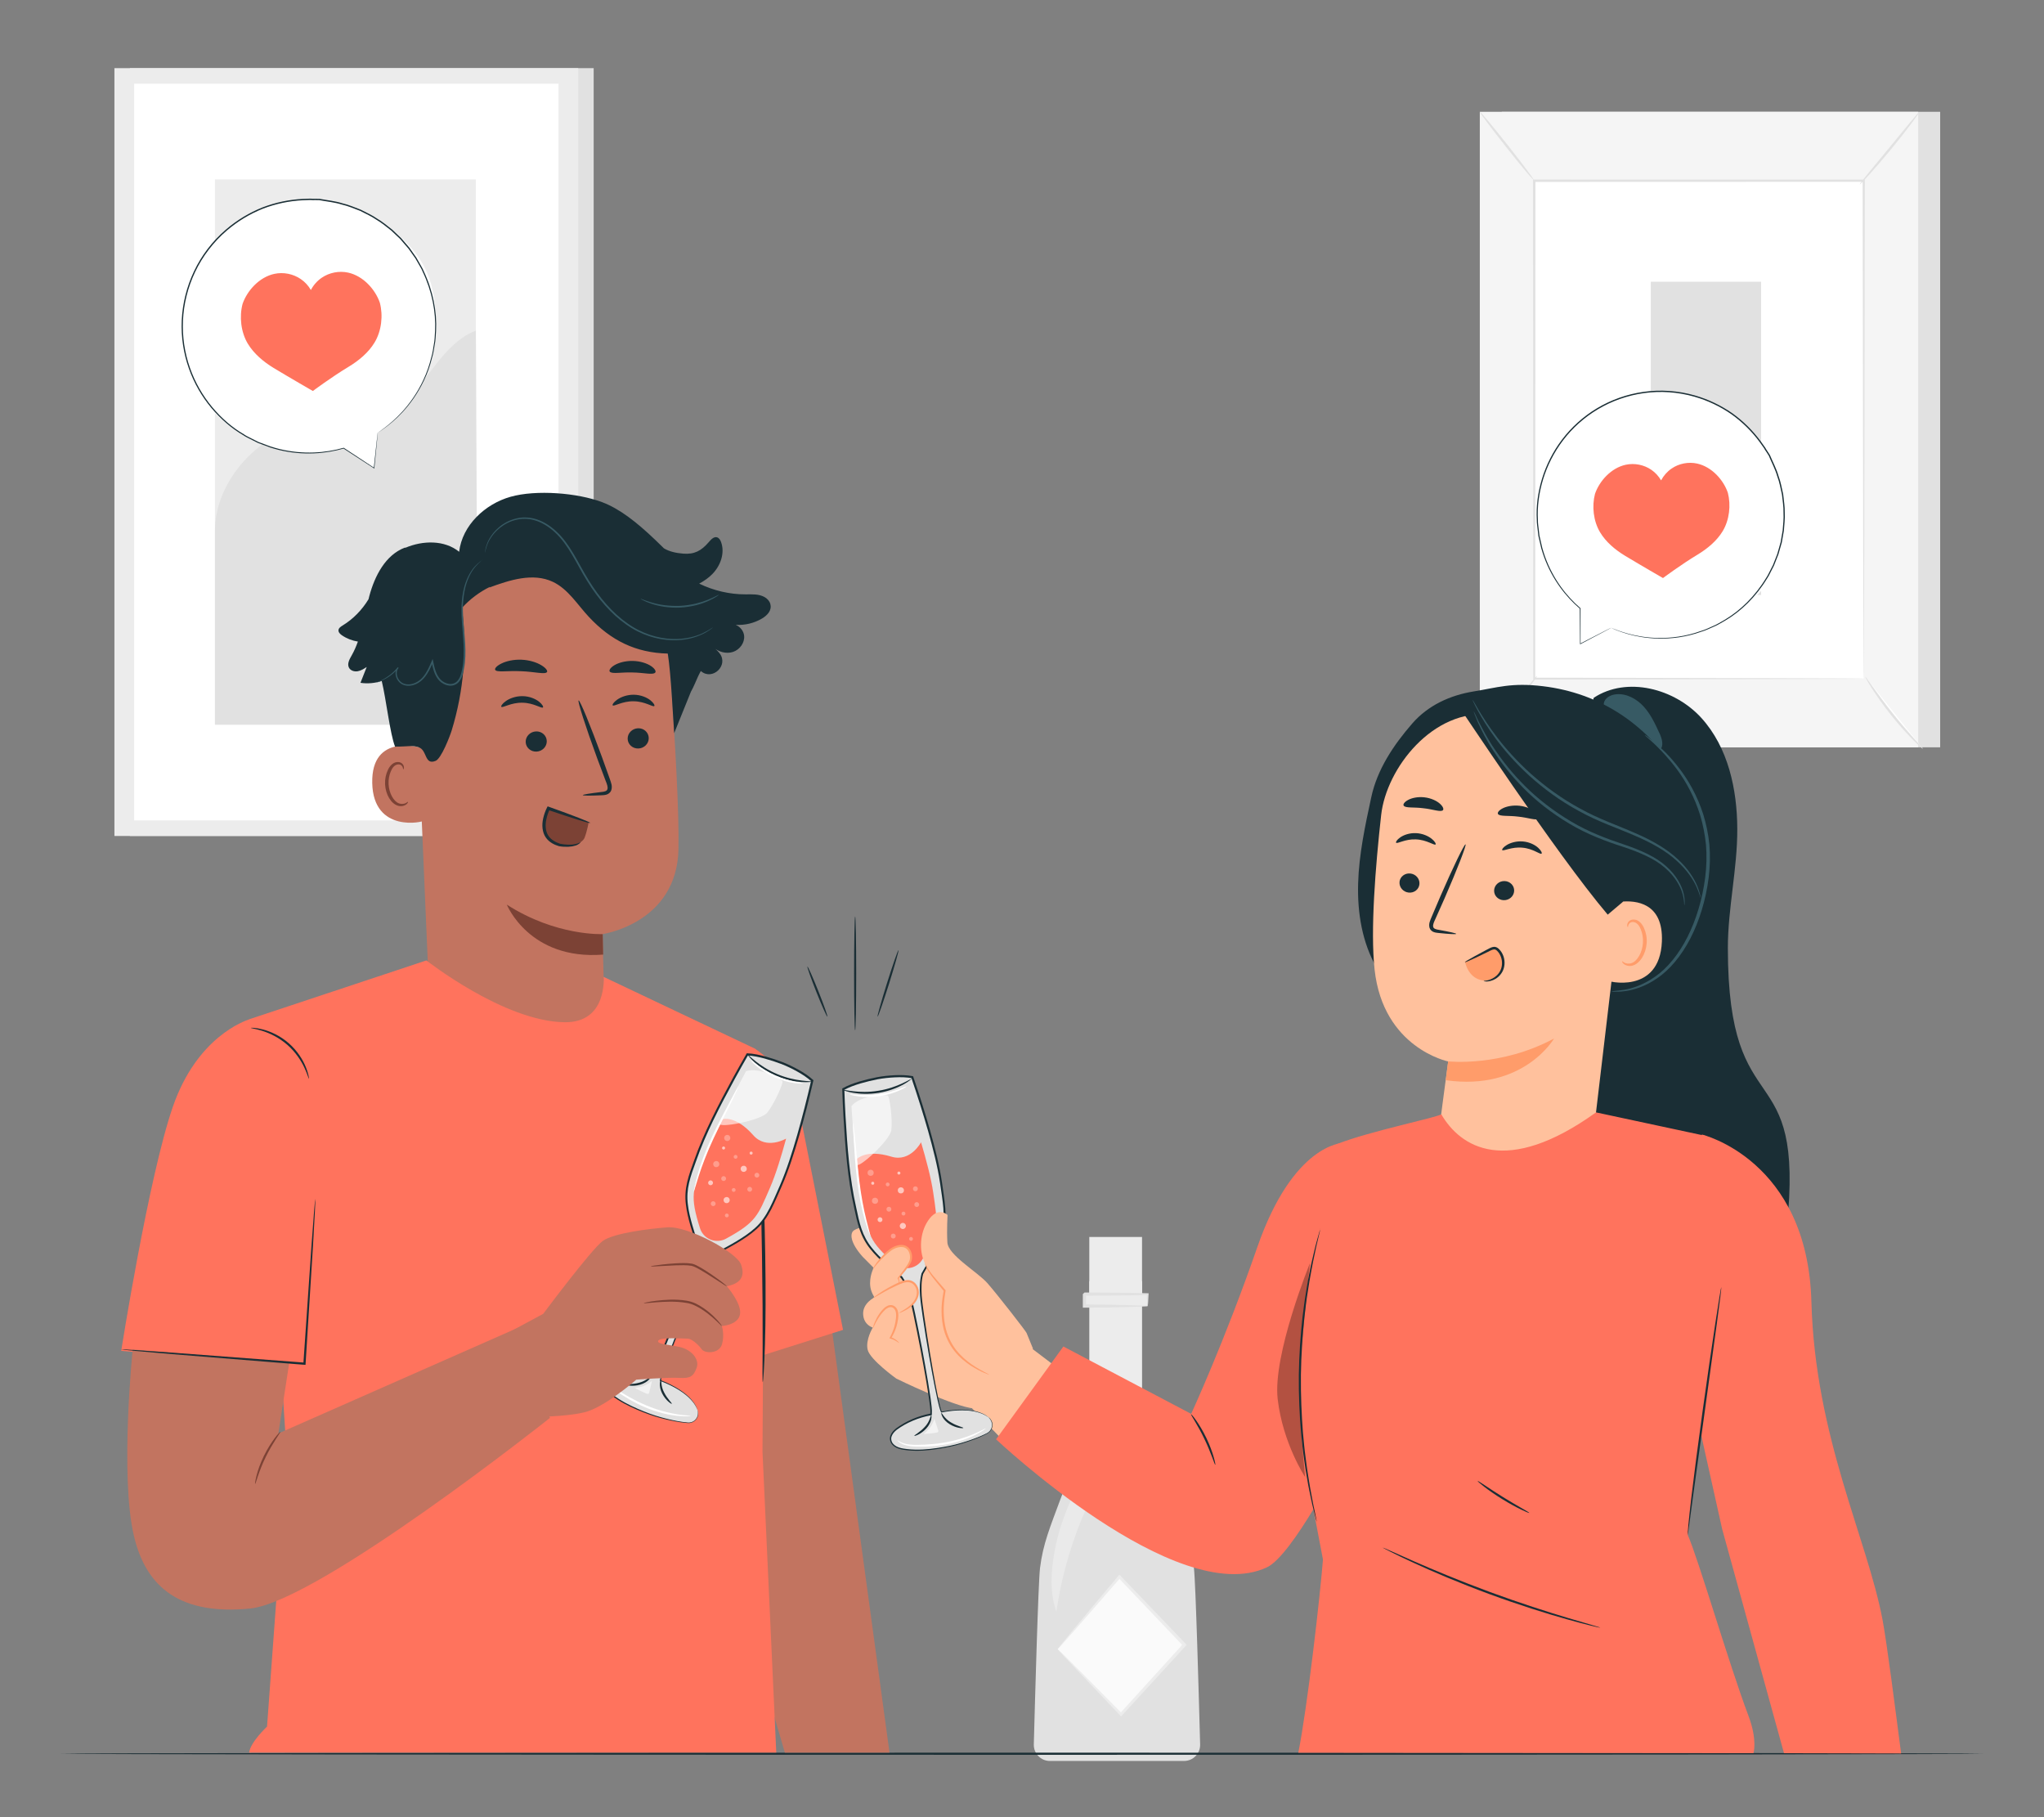 <?xml version="1.0" encoding="UTF-8"?>
<svg id="Layer_2" data-name="Layer 2" xmlns="http://www.w3.org/2000/svg" viewBox="0 0 540 480">
  <rect x="0" y="0" width="540" height="480" fill="#808080" stroke="none"/>
  <defs>
    <style>
      .cls-1 {
        fill: #ff735d;
      }

      .cls-1, .cls-2, .cls-3, .cls-4, .cls-5, .cls-6, .cls-7, .cls-8, .cls-9, .cls-10, .cls-11, .cls-12, .cls-13, .cls-14, .cls-15, .cls-16 {
        stroke-width: 0px;
      }

      .cls-17, .cls-11 {
        opacity: .6;
      }

      .cls-2 {
        fill: #375a64;
      }

      .cls-3 {
        fill: #e1e1e1;
      }

      .cls-4 {
        fill: #ececec;
      }

      .cls-6 {
        fill: #f5f5f5;
      }

      .cls-7 {
        fill: none;
      }

      .cls-8 {
        fill: #1a2e35;
      }

      .cls-9, .cls-11, .cls-15 {
        fill: #fff;
      }

      .cls-18, .cls-15 {
        opacity: .3;
      }

      .cls-10 {
        fill: #ff9c6a;
      }

      .cls-12 {
        fill: #fafafa;
      }

      .cls-13 {
        fill: #c27460;
      }

      .cls-14 {
        fill: #7c4235;
      }

      .cls-16 {
        fill: #ffc19d;
      }
    </style>
  </defs>
  <g id="Layer_2-2" data-name="Layer 2">
    <g>
      <g>
        <g>
          <rect class="cls-3" x="34.31" y="18" width="122.53" height="202.82"/>
          <rect class="cls-4" x="30.23" y="18" width="122.53" height="202.82"/>
          <rect class="cls-9" x="35.45" y="22.11" width="112.1" height="194.6"/>
          <g>
            <rect class="cls-4" x="56.79" y="47.4" width="68.93" height="144.02"/>
            <path class="cls-3" d="M56.79,140.46c-.16-13.45,11.94-26.59,25.26-28.47,6.35-.9,13.1.37,19.04-2.07,10.6-4.34,13.97-18.42,24.63-22.6l.49,104.1H56.79v-50.97Z"/>
          </g>
        </g>
        <g>
          <path class="cls-3" d="M315.42,414.2c-.78-6.39-2.69-10.89-5.39-18.19-2.26-6.12-7.67-17.38-8.22-24.24h-13.44c-.55,6.87-5.96,18.12-8.22,24.24-2.7,7.3-4.61,11.79-5.39,18.19-.47,3.82-1.33,34.96-1.64,46.59-.06,2.39,1.86,4.36,4.25,4.36h35.44c2.39,0,4.31-1.97,4.25-4.36-.31-11.63-1.17-42.78-1.64-46.59Z"/>
          <rect class="cls-4" x="287.78" y="326.74" width="13.93" height="16.67"/>
          <polygon class="cls-4" points="305.5 384.72 295.09 390.44 284.49 384.72 287.78 371.77 287.78 338.42 301.72 338.42 301.72 371.77 305.5 384.72"/>
          <g>
            <rect class="cls-4" x="286.47" y="341.83" width="16.71" height="3.16"/>
            <path class="cls-3" d="M303.18,344.98c-.05-.06-.15-1.26-.23-3.16l.23.23c-3.49.12-9.67.2-16.7.2h0c.86-.86.24-.24.43-.43h0v.81s0,.8,0,.8c0,.53,0,1.05,0,1.55l-.42-.42c4.65.01,8.76.1,11.76.19,3,.09,4.87.16,4.95.24.08.07-1.66.15-4.65.24-2.98.09-7.23.17-12.06.19h-.42s0-.42,0-.42c0-.51,0-1.03,0-1.55v-.8s0-.4,0-.4v-.3s0-.05,0-.05v-.03h0v-.02h0c.19-.2-.43.42.43-.44h0c7.03,0,13.21.08,16.7.2h.24s0,.23,0,.23c-.08,2.13-.18,3.22-.23,3.16Z"/>
          </g>
          <path class="cls-3" d="M301.16,371.98c0,.24-2.71.43-6.04.43s-6.04-.19-6.04-.43,2.7-.43,6.04-.43,6.04.19,6.04.43Z"/>
          <g>
            <polygon class="cls-12" points="279.42 435.62 295.75 416.5 312.92 434.49 296.17 452.85 279.42 435.62"/>
            <path class="cls-4" d="M279.42,435.62s.49.43,1.31,1.23c.88.87,2.05,2.02,3.49,3.46,3.02,3.04,7.2,7.26,12.2,12.29h-.54c4.86-5.34,10.58-11.65,16.7-18.4v.59c-.12-.13-.25-.27-.38-.41-6.11-6.43-11.84-12.46-16.74-17.62l.56-.02c-4.87,5.58-8.95,10.27-11.9,13.65-1.42,1.6-2.56,2.88-3.42,3.85-.8.89-1.25,1.37-1.29,1.37-.04,0,.33-.48,1.06-1.38.81-.99,1.89-2.3,3.22-3.92,2.92-3.49,6.95-8.31,11.77-14.06l.27-.32.29.3c4.92,5.13,10.68,11.14,16.82,17.54.13.14.27.28.39.41l.28.29-.27.3c-6.16,6.72-11.91,13-16.79,18.32l-.27.29-.27-.28c-4.95-5.21-9.1-9.56-12.09-12.71-1.37-1.46-2.47-2.64-3.3-3.53-.75-.81-1.13-1.24-1.09-1.24Z"/>
          </g>
          <g class="cls-18">
            <path class="cls-9" d="M283.9,394.28c.94-1.3,3.17-3.69,5.34-.6-5.09,10.04-8.53,20.9-10.16,32.04-1.76-5.03-1.46-10.44-.53-15.63,1.02-5.68,2.51-9.59,4.7-14.66.17-.4.39-.79.65-1.15Z"/>
          </g>
        </g>
        <g>
          <rect class="cls-3" x="396.75" y="29.53" width="115.82" height="167.87"/>
          <rect class="cls-6" x="390.95" y="29.53" width="115.82" height="167.87"/>
          <g>
            <rect class="cls-9" x="405.34" y="47.72" width="87.04" height="131.51"/>
            <path class="cls-3" d="M492.38,179.23s-.01-.22-.02-.64c0-.43,0-1.05-.02-1.86,0-1.65-.02-4.07-.03-7.21-.02-6.3-.04-15.49-.08-27.09-.03-23.19-.08-56.03-.14-94.7l.29.29c-26.59,0-56.06.02-87.03.03h-.01l.31-.31c-.02,49.61-.05,95.35-.06,131.51l-.25-.25c26.51.06,48.23.1,63.35.13,7.56.03,13.47.05,17.5.06,2,.01,3.54.02,4.59.03,1.04,0,1.59.03,1.59.03,0,0-.51.02-1.54.03-1.04,0-2.56.02-4.55.03-4.02.01-9.91.04-17.45.06-15.16.03-36.94.08-63.51.13h-.25s0-.25,0-.25c-.02-36.16-.04-81.9-.06-131.51v-.32s.32,0,.32,0h.01c30.97,0,60.44.02,87.03.03h.29v.29c-.06,38.75-.11,71.65-.14,94.89-.03,11.57-.06,20.74-.08,27.02-.02,3.12-.03,5.52-.03,7.16,0,.8-.01,1.41-.02,1.83,0,.41-.02.61-.02.61Z"/>
          </g>
          <path class="cls-3" d="M507.09,29.53c.07.05-.72,1.2-2.06,3-1.35,1.8-3.26,4.25-5.43,6.89-2.18,2.65-4.22,4.99-5.72,6.66-1.51,1.67-2.48,2.66-2.55,2.6-.07-.06.79-1.15,2.21-2.89,1.55-1.88,3.46-4.2,5.58-6.77,2.11-2.56,4.02-4.88,5.57-6.77,1.43-1.73,2.34-2.78,2.41-2.72Z"/>
          <g>
            <path class="cls-9" d="M492.82,178.8c4.32,6.87,9.43,13.26,15.18,18.99"/>
            <path class="cls-3" d="M508,197.79c-.06.06-1.09-.84-2.65-2.41-1.56-1.57-3.62-3.82-5.73-6.46-2.11-2.64-3.85-5.15-5.04-7.01-1.19-1.86-1.84-3.07-1.77-3.11.08-.05.86,1.07,2.14,2.86,1.28,1.79,3.07,4.24,5.16,6.86,2.1,2.62,4.09,4.91,5.56,6.55,1.47,1.64,2.39,2.65,2.32,2.71Z"/>
          </g>
          <g>
            <path class="cls-9" d="M390.93,197.28c5.06-6.24,10.11-12.48,15.17-18.72"/>
            <path class="cls-3" d="M406.1,178.56c.14.11-3.15,4.39-7.34,9.56-4.19,5.17-7.7,9.27-7.83,9.16-.14-.11,3.15-4.39,7.34-9.56,4.19-5.17,7.69-9.27,7.83-9.16Z"/>
          </g>
          <path class="cls-3" d="M390.95,29.53c.14-.11,3.43,3.83,7.36,8.8,3.93,4.97,7.01,9.09,6.87,9.19-.14.11-3.43-3.83-7.36-8.8-3.93-4.97-7.01-9.09-6.87-9.19Z"/>
          <rect class="cls-3" x="436.12" y="74.42" width="29.14" height="82.75"/>
        </g>
        <path class="cls-8" d="M523.97,463.24c0,.16-113.72.28-253.96.28s-253.98-.13-253.98-.28,113.69-.28,253.98-.28,253.96.13,253.96.28Z"/>
        <path class="cls-8" d="M225.92,272.19c-.16,0-.28-6.75-.28-15.06s.13-15.07.28-15.07.28,6.74.28,15.07-.13,15.06-.28,15.06Z"/>
        <path class="cls-8" d="M237.37,250.97c.15.05-.97,4.02-2.49,8.87-1.53,4.85-2.88,8.74-3.03,8.7-.15-.05.97-4.02,2.49-8.87,1.53-4.85,2.88-8.74,3.03-8.69Z"/>
        <path class="cls-8" d="M218.58,268.55c-.15.06-1.44-2.86-2.9-6.51-1.45-3.66-2.51-6.66-2.37-6.72.15-.06,1.44,2.86,2.9,6.51,1.45,3.65,2.51,6.66,2.37,6.72Z"/>
        <g>
          <path class="cls-9" d="M425.62,165.85c11.72,5.16,26.59,3.52,38.45-8.47,2.96-2.99,5.05-6.75,6.09-10.82,8.97-35.26-30.84-57.9-56.56-32.17-3,3.01-5.17,6.78-6.23,10.9-3.86,15,1.12,27.73,10.1,35.43l.04,9.35,8.12-4.23Z"/>
          <path class="cls-8" d="M425.62,165.85s-.18.11-.53.3c-.36.19-.88.47-1.56.83-1.38.73-3.39,1.79-6,3.16l-.1.05v-.12c-.02-2.57-.04-5.73-.07-9.35l.03.07c-3.65-3.11-7.3-7.68-9.47-13.67-.27-.75-.51-1.51-.74-2.29-.27-1.07-.47-2.17-.76-3.27-.06-.54-.13-1.09-.19-1.64-.08-.85-.25-1.71-.23-2.58-.21-3.5.27-7.18,1.36-10.81,1.1-3.63,2.87-7.21,5.32-10.43,2.45-3.23,5.59-6.09,9.26-8.28,3.67-2.19,7.87-3.7,12.3-4.32,4.42-.62,9.06-.32,13.5.95,3.57,1.02,6.91,2.63,9.89,4.69,2.94,2.1,5.49,4.65,7.56,7.47l.76,1.07.38.53c.2.31.35.65.58.93.23.36.45.7.68,1.06.78,1.86,1.74,3.63,2.28,5.54.6,1.58.86,3.23,1.23,4.83.17,1.64.45,3.25.41,4.86.09,1.61-.12,3.19-.23,4.75-.16,1.04-.39,2.07-.54,3.09-.14.48-.27.96-.41,1.43-.16.57-.33,1.15-.49,1.71,0,.02-.01.04-.02.05l-1.13,2.87s-.02.05-.03.07c-.26.51-.51,1.01-.77,1.51-.33.65-.63,1.3-1.04,1.89-2.97,4.88-6.91,8.69-11.1,11.14-1.06.59-2.06,1.24-3.14,1.66-1.06.46-2.07.96-3.13,1.26-2.06.74-4.07,1.21-5.98,1.49-3.82.55-7.17.35-9.85-.08-2.68-.44-4.69-1.1-6.02-1.59-.67-.24-1.17-.46-1.5-.61-.33-.15-.51-.23-.51-.23,0,0,.17.06.51.19.34.14.85.34,1.52.58,1.34.47,3.35,1.11,6.02,1.53,2.66.41,6,.59,9.79.02,1.9-.28,3.89-.76,5.94-1.5,1.05-.3,2.05-.79,3.1-1.26,1.07-.42,2.06-1.08,3.11-1.66,4.15-2.45,8.05-6.23,10.98-11.08.4-.58.7-1.24,1.03-1.88.25-.5.5-1,.76-1.5.01-.02.02-.04.03-.06.37-.94.74-1.89,1.12-2.86,0-.01,0-.03.01-.04.16-.57.32-1.14.49-1.71.13-.47.27-.95.4-1.42.15-1.01.37-2.03.53-3.06.11-1.55.32-3.11.22-4.7.04-1.6-.24-3.19-.41-4.81-.37-1.59-.63-3.22-1.23-4.78-.54-1.89-1.49-3.65-2.26-5.5-.22-.34-.43-.67-.65-1.01-.24-.28-.39-.63-.59-.94l-.37-.53-.75-1.05c-2.05-2.79-4.57-5.3-7.48-7.38-2.94-2.04-6.25-3.63-9.78-4.64-4.39-1.26-8.98-1.56-13.35-.95-4.38.61-8.54,2.1-12.17,4.27-3.64,2.16-6.75,4.99-9.18,8.18-2.43,3.19-4.19,6.73-5.29,10.32-1.09,3.59-1.57,7.24-1.37,10.71-.03.87.14,1.72.22,2.56.06.55.13,1.09.19,1.62.28,1.09.48,2.19.75,3.25.22.78.46,1.54.72,2.28,2.13,5.95,5.73,10.5,9.35,13.61l.03.03v.05c0,3.63,0,6.78,0,9.35l-.1-.06c2.63-1.35,4.66-2.4,6.05-3.11.68-.35,1.2-.61,1.57-.8.35-.18.53-.26.53-.26Z"/>
        </g>
        <g>
          <g>
            <path class="cls-9" d="M99.8,114.3c11.04-7.13,18.05-20.79,14.47-37.73-.89-4.22-2.93-8.14-5.84-11.33-25.14-27.61-67.05-6.3-59.53,30.29.88,4.27,2.89,8.26,5.82,11.49,10.68,11.78,24.4,14.71,36.07,11.37l8.04,5.26.97-9.34Z"/>
            <path class="cls-8" d="M99.8,114.3s-.01.21-.05.62c-.04.42-.09,1.02-.17,1.8-.16,1.59-.38,3.92-.68,6.93v.12s-.11-.07-.11-.07c-2.21-1.44-4.93-3.2-8.05-5.23h.08c-4.73,1.38-10.71,1.92-17.06.4-.79-.2-1.59-.41-2.38-.67-1.07-.37-2.13-.82-3.23-1.2-.5-.25-1.01-.5-1.51-.76-.78-.41-1.6-.75-2.34-1.26-3.11-1.8-6-4.29-8.5-7.27-2.49-2.99-4.56-6.53-5.93-10.46-1.38-3.92-2.06-8.23-1.86-12.62.2-4.38,1.28-8.84,3.25-12.98,1.96-4.14,4.84-7.95,8.45-11.03,2.89-2.48,6.16-4.44,9.61-5.82,3.47-1.34,7.09-2.08,10.67-2.26l1.34-.05.67-.02c.38,0,.75.07,1.13.03.43,0,.86.01,1.29.02,2.04.38,4.1.56,6.03,1.18,1.69.38,3.25,1.09,4.84,1.68,1.5.78,3.04,1.45,4.39,2.4,1.43.83,2.67,1.9,3.94,2.88.8.73,1.55,1.5,2.34,2.22.33.39.67.78,1,1.16.4.47.8.93,1.19,1.39.01.01.02.03.03.04l1.82,2.59s.03.04.04.07c.29.51.58,1.01.86,1.51.36.65.76,1.28,1.03,1.96,2.51,5.31,3.54,10.83,3.27,15.81-.1,1.24-.1,2.46-.35,3.63-.2,1.17-.35,2.32-.69,3.39-.53,2.18-1.26,4.18-2.11,5.97-1.69,3.59-3.75,6.35-5.63,8.39-1.89,2.05-3.59,3.39-4.77,4.26-.59.44-1.05.74-1.37.94-.31.2-.48.31-.48.31,0,0,.15-.11.46-.33.31-.21.77-.53,1.35-.98,1.16-.88,2.84-2.25,4.71-4.3,1.85-2.05,3.9-4.81,5.55-8.38.83-1.78,1.55-3.77,2.07-5.94.34-1.07.48-2.21.67-3.37.24-1.16.24-2.37.33-3.6.24-4.94-.79-10.42-3.29-15.67-.27-.68-.66-1.3-1.03-1.94-.28-.5-.57-1-.86-1.5-.01-.02-.02-.04-.04-.06-.6-.85-1.2-1.71-1.82-2.57,0-.01-.02-.02-.03-.03-.39-.46-.79-.92-1.19-1.38-.33-.38-.66-.77-.99-1.15-.78-.7-1.53-1.47-2.32-2.19-1.26-.97-2.48-2.03-3.9-2.85-1.34-.94-2.87-1.6-4.35-2.37-1.57-.58-3.12-1.28-4.79-1.65-1.92-.61-3.97-.79-5.99-1.17-.41,0-.82-.01-1.23-.02-.38.05-.76-.02-1.14-.02l-.66.02-1.33.05c-3.55.18-7.13.92-10.56,2.24-3.41,1.37-6.64,3.31-9.5,5.76-3.56,3.05-6.41,6.81-8.36,10.91-1.95,4.1-3.02,8.5-3.22,12.84-.2,4.34.47,8.6,1.83,12.49,1.36,3.89,3.4,7.4,5.86,10.36,2.46,2.96,5.32,5.43,8.4,7.22.73.52,1.55.85,2.32,1.26.5.25,1,.51,1.5.76,1.1.37,2.15.83,3.21,1.2.79.25,1.58.47,2.36.67,6.3,1.53,12.23,1.02,16.94-.32h.04s.04.01.04.01c3.11,2.05,5.82,3.83,8.02,5.28l-.11.05c.33-3.01.58-5.35.75-6.94.09-.78.16-1.38.2-1.79.05-.4.08-.6.08-.6Z"/>
          </g>
          <path class="cls-1" d="M100.36,79.99c-1.19-3.51-4.39-7.1-8.38-7.98-2.38-.52-4.98-.02-6.99,1.36-1.2.82-2.18,1.94-2.86,3.23-.66-1.14-1.57-2.14-2.66-2.88-2.01-1.38-4.6-1.9-6.99-1.38-3.99.86-7.2,4.44-8.4,7.95,0,0,0,0,0,0-.88,3.35-.45,7.42,1.39,10.49,1.6,2.66,4.18,4.81,6.83,6.42,4.47,2.7,10.35,6.08,10.35,6.08,0,0,4.98-3.71,9.45-6.4,2.66-1.6,5.25-3.74,6.85-6.4,1.85-3.06,2.29-7.13,1.41-10.48Z"/>
        </g>
        <g>
          <g>
            <path class="cls-16" d="M267.46,383.05l-11.72-12.15,15.47-15.76s13.07,9.89,13.38,10.2c.31.31-17.12,17.71-17.12,17.71Z"/>
            <g>
              <path class="cls-16" d="M249.55,337.07s-5.48-4-8.24-4.89c-2.77-.88-6.19-1.77-6.19-1.77,0,0-4.11-3.14-5.44-4.84s-2.79-1.36-4.02-.61c-1.24.75-1.06,3.3,2.22,6.98l2.93,2.96s-1.27,2.36-.87,5.07c.21,1.44,1.09,2.73,1.09,2.73,0,0-3.12,1.49-3,4.41.12,2.92,2.55,3.56,2.55,3.56,0,0-1.99,3.25-1.35,5.88.63,2.62,7.55,7.59,7.55,7.59,0,0,15.24,7.48,20.51,7.89l3.84-1.17,11.77-14.68-23.35-19.11Z"/>
              <g>
                <path class="cls-3" d="M261.19,374.39c-.5-.4-1.11-.78-1.82-1.08-3.41-1.4-7.93-.88-10.63-.35-.03-.06-.06-.12-.09-.19-1.2-2.81-5.05-26.2-5.34-30.4-.29-4.21.37-5.93.37-5.93,7.05-11.95,6.47-13.51,4.89-24.34-1.48-10.18-7.56-27.6-7.56-27.6-3.67-.69-8.75.2-8.75.2,0,0-6.25,1.09-9.47,2.98,0,0,.51,18.39,2.56,28.47,2.18,10.73,2.16,12.39,12.85,21.24,0,0,1.21,1.4,2.36,5.46,1.15,4.06,5.64,27.34,5.46,30.38,0,.13-.02.24-.04.36-3.03.55-5.95,1.72-8.52,3.42-1.27.84-2.59,2.13-2.07,3.69.12.37.35.7.64.97.79.74,1.84.99,2.87,1.14,3.8.56,7.68.04,11.46-.68,3.15-.6,7.68-2.08,10.43-3.52,1.62-.85,1.81-3.08.39-4.22Z"/>
                <path class="cls-8" d="M261.19,374.39s.25.14.57.58c.31.42.64,1.29.28,2.32-.18.5-.56,1.02-1.14,1.35-.57.31-1.21.61-1.91.92-1.41.61-3.06,1.22-4.96,1.79-1.9.59-4.06,1.05-6.44,1.41-2.38.36-5.01.62-7.83.33-.7-.08-1.42-.16-2.13-.37-.71-.2-1.43-.56-1.95-1.18-.52-.61-.73-1.53-.44-2.32.28-.79.86-1.4,1.49-1.91,2.59-1.91,5.75-3.29,9.23-3.94l-.18.19c.1-1.29-.17-2.68-.34-4.07-.2-1.39-.43-2.81-.67-4.25-.49-2.88-1.03-5.85-1.61-8.91-.59-3.06-1.21-6.2-1.9-9.42-.36-1.6-.69-3.23-1.19-4.82-.51-1.57-1.11-3.21-2.06-4.53l.03.03c-1.4-1.17-2.81-2.35-4.19-3.61-1.38-1.26-2.75-2.58-3.95-4.09-1.22-1.5-2.16-3.25-2.79-5.11-.64-1.86-1.04-3.79-1.45-5.72-1.75-7.74-2.35-15.94-2.84-24.27-.13-2.38-.24-4.74-.31-7.09v-.17s.14-.08.14-.08c1.43-.81,2.96-1.34,4.48-1.8,1.53-.45,3.07-.82,4.61-1.12,1.56-.29,3.11-.44,4.67-.52,1.55-.07,3.11-.04,4.65.24l.16.03.05.15c1.65,4.81,3.13,9.56,4.46,14.22,1.3,4.66,2.48,9.24,3.14,13.77.32,2.25.68,4.47.86,6.68.18,2.2.1,4.44-.52,6.5-.58,2.07-1.49,3.97-2.42,5.77-.94,1.81-1.95,3.52-2.93,5.2l.02-.03c-.51,1.82-.47,3.81-.38,5.66.14,1.86.42,3.67.66,5.43.51,3.51,1.03,6.81,1.54,9.88.51,3.07,1.01,5.91,1.5,8.5.25,1.29.49,2.53.74,3.69.27,1.16.49,2.28.88,3.24l-.13-.07c4.14-.79,7.46-.6,9.56.03,1.05.31,1.8.69,2.26,1,.46.31.66.51.66.51-.03.06-.85-.82-2.95-1.39-2.08-.59-5.37-.74-9.48.08l-.1.02-.04-.09c-.43-1.01-.65-2.12-.93-3.28-.26-1.17-.52-2.4-.77-3.69-.51-2.59-1.03-5.43-1.56-8.49-.53-3.07-1.07-6.36-1.59-9.88-.46-3.5-1.28-7.29-.3-11.3h0s.01-.03.01-.03c.97-1.68,1.97-3.39,2.9-5.19.92-1.8,1.81-3.67,2.37-5.69,1.2-4.06.23-8.5-.38-12.98-.67-4.49-1.85-9.05-3.15-13.7-1.33-4.64-2.82-9.38-4.46-14.18l.21.18c-1.47-.26-2.99-.29-4.52-.22-1.53.07-3.07.23-4.59.51-1.53.3-3.05.67-4.56,1.11-1.5.46-3,.98-4.36,1.75l.14-.25c.07,2.34.18,4.7.31,7.08.49,8.33,1.09,16.49,2.82,24.19.4,1.93.8,3.84,1.42,5.66.61,1.81,1.51,3.49,2.7,4.96,1.16,1.48,2.51,2.79,3.88,4.03,1.36,1.26,2.78,2.44,4.17,3.6l.02.02h0c2.02,3.01,2.63,6.41,3.35,9.6.68,3.22,1.3,6.37,1.88,9.43.58,3.06,1.11,6.04,1.59,8.93.24,1.44.46,2.86.66,4.26.16,1.41.43,2.76.32,4.18v.16s-.18.03-.18.03c-3.41.62-6.55,1.98-9.07,3.82-.6.48-1.13,1.05-1.37,1.73-.25.67-.08,1.43.36,1.96.94,1.1,2.49,1.28,3.84,1.44,2.77.3,5.38.06,7.75-.28,2.38-.35,4.52-.78,6.42-1.35,1.9-.55,3.55-1.14,4.96-1.73.7-.3,1.34-.59,1.91-.89.55-.3.92-.78,1.1-1.25.36-.97.06-1.81-.22-2.24-.29-.45-.53-.6-.52-.62Z"/>
              </g>
              <path class="cls-1" d="M243.33,301.74c1.29,4.34,2.65,9.41,3.21,13.23,1.18,8.08,1.67,9.74-2.8,17.61-.7,1.24-1.93,2.1-3.34,2.34h0c-1.4.25-2.85-.15-3.93-1.08-6.87-5.89-6.97-7.62-8.6-15.62-.69-3.38-1.16-7.92-1.48-12.07,0,0,2.36-2.68,9.11-.62,5.04,1.53,7.83-3.8,7.83-3.8Z"/>
              <g>
                <path class="cls-16" d="M237.47,339.04s.2-.6-.2-1.39c.83-1.06,3.04-3.5,3.33-4.82.29-1.32-.17-2.9-1.38-3.49-.95-.46-2.1-.2-3.06.24-1.7.78-4.62,3.97-5.52,5.61"/>
                <path class="cls-10" d="M230.63,335.2c-.08-.03.49-1.2,1.84-2.75.67-.77,1.51-1.67,2.61-2.5.55-.42,1.23-.78,1.97-.97.73-.2,1.63-.25,2.41.18,1.08.6,1.49,1.81,1.5,2.83,0,.51-.09,1.04-.3,1.49-.21.44-.46.81-.7,1.16-1,1.39-1.97,2.4-2.57,3.1v-.15c.42.92.12,1.48.09,1.45-.06,0,.11-.54-.32-1.32l-.04-.07.05-.08c.54-.77,1.45-1.83,2.38-3.21.46-.71.92-1.45.86-2.37-.01-.89-.4-1.89-1.22-2.34-.6-.33-1.33-.31-2-.14-.68.17-1.28.47-1.8.86-1.06.77-1.92,1.63-2.62,2.35-1.4,1.46-2.07,2.52-2.14,2.48Z"/>
              </g>
              <g>
                <path class="cls-16" d="M237.51,346.84c1.15-.58,2.31-1.17,3.26-2.04.95-.87,1.67-2.06,1.7-3.35.03-1.29-.78-2.63-2.02-2.96-1-.26-2.04.13-2.98.55-2.38,1.06-4.66,2.35-6.79,3.85"/>
                <path class="cls-10" d="M230.68,342.89c-.04-.06.93-.87,2.67-1.95.87-.54,1.93-1.14,3.15-1.74.61-.29,1.24-.61,1.97-.85.71-.23,1.59-.37,2.41-.02,1.64.74,2.15,2.67,1.74,4.02-.39,1.39-1.32,2.35-2.15,2.96-.84.62-1.6.97-2.11,1.21-.52.23-.82.34-.84.3-.02-.04.25-.21.74-.5.48-.3,1.2-.7,1.97-1.33.75-.62,1.58-1.55,1.89-2.78.15-.61.15-1.28-.11-1.91-.24-.62-.71-1.2-1.34-1.46-.63-.27-1.36-.18-2.02.02-.67.21-1.3.52-1.91.79-1.21.56-2.28,1.12-3.17,1.61-1.77.98-2.82,1.67-2.87,1.6Z"/>
              </g>
              <path class="cls-16" d="M271.26,352.18c-.06-.36-7.75-10.22-10.36-13.2-2.61-2.98-10.4-7.44-10.61-10.77-.2-3.32.04-7.28.04-7.28,0,0-2.25-2.22-4.73.93-2.47,3.15-2.8,7.69-1.64,10.92,1.16,3.23,5.59,8.13,5.59,8.13,0,0-1.34,5.79,1.42,11.62,2.77,5.83,11.56,10.68,11.9,10.73.34.05,10.01-7.08,10.01-7.08l-1.64-4.01Z"/>
              <path class="cls-10" d="M261.32,363.11s-.5-.14-1.36-.5c-.86-.37-2.07-.97-3.48-1.87-1.39-.92-2.99-2.17-4.38-3.93-1.37-1.76-2.5-4.02-2.98-6.56-.34-1.71-.41-3.4-.36-4.99.09-1.59.31-3.06.56-4.4l.05.2c-1.68-2.09-3.2-3.79-4.03-5.15-.43-.67-.71-1.24-.85-1.64-.15-.4-.17-.63-.15-.64.06-.02.31.85,1.24,2.12.89,1.29,2.43,2.91,4.18,5l.07.08-.02.12c-.22,1.32-.42,2.79-.49,4.34-.04,1.54.04,3.2.37,4.85.47,2.45,1.53,4.63,2.83,6.35,1.32,1.71,2.85,2.97,4.19,3.92,2.73,1.84,4.67,2.6,4.62,2.71Z"/>
              <g>
                <path class="cls-16" d="M237.55,354.74c-.64-.63-1.42-1.1-2.27-1.36.99-1.64,1.59-3.5,1.74-5.41.05-.56.05-1.14-.13-1.68s-.56-1.03-1.1-1.21c-.96-.32-1.94.43-2.6,1.19-1.15,1.34-2.03,2.92-2.57,4.6"/>
                <path class="cls-10" d="M230.63,350.88c-.06-.01.14-1.16,1.02-2.79.46-.81,1.03-1.74,1.97-2.61.47-.4,1.11-.82,1.91-.74.81.08,1.42.77,1.64,1.5.24.79.15,1.55.07,2.24-.09.7-.24,1.36-.42,1.97-.37,1.23-.89,2.25-1.39,3.02l-.11-.28c.82.29,1.39.69,1.74,1,.35.31.5.53.47.55-.06.08-.77-.72-2.33-1.18l-.23-.07.12-.22c.44-.78.89-1.78,1.22-2.97.16-.59.29-1.23.37-1.9.07-.67.13-1.37-.06-2-.18-.58-.63-1.06-1.16-1.12-.53-.07-1.08.23-1.51.59-.85.75-1.48,1.67-1.96,2.41-.95,1.53-1.28,2.62-1.37,2.58Z"/>
              </g>
              <path class="cls-8" d="M241.55,379.26c-.08-.16,1.43-.88,2.75-2.33,1.39-1.44,1.55-3.11,1.71-3.1.07,0,.14.43,0,1.12-.14.68-.57,1.58-1.28,2.36-1.45,1.58-3.14,2.08-3.17,1.95Z"/>
              <path class="cls-8" d="M254.49,377.19c0,.13-1.76.13-3.59-.99-.9-.55-1.57-1.29-1.89-1.91-.33-.62-.38-1.05-.31-1.07.15-.06.77,1.5,2.51,2.49,1.68,1.03,3.33,1.29,3.29,1.47Z"/>
              <circle class="cls-15" cx="231.17" cy="317.18" r=".81"/>
              <path class="cls-11" d="M239.33,323.83c0,.45-.36.81-.81.81s-.81-.36-.81-.81.36-.81.81-.81.81.36.81.81Z"/>
              <circle class="cls-11" cx="238" cy="314.43" r=".81"/>
              <circle class="cls-15" cx="230.01" cy="309.79" r=".81"/>
              <circle class="cls-15" cx="234.84" cy="319.41" r=".64"/>
              <circle class="cls-15" cx="241.84" cy="314.01" r=".64"/>
              <path class="cls-11" d="M233.13,322.17c0,.36-.29.64-.64.64s-.64-.29-.64-.64.29-.64.64-.64.64.29.64.64Z"/>
              <path class="cls-15" d="M242.83,318.18c0,.35-.29.64-.64.64s-.64-.29-.64-.64.29-.64.64-.64.64.29.64.64Z"/>
              <circle class="cls-15" cx="235.99" cy="326.5" r=".64"/>
              <path class="cls-15" d="M239.2,320.56c0,.28-.23.51-.51.51s-.51-.23-.51-.51.23-.51.51-.51.51.23.51.51Z"/>
              <path class="cls-15" d="M241.19,327.25c0,.28-.23.51-.51.51s-.51-.23-.51-.51.23-.51.51-.51.51.23.51.51Z"/>
              <path class="cls-15" d="M235.02,312.86c0,.28-.23.51-.51.51s-.51-.23-.51-.51.23-.51.51-.51.51.23.51.51Z"/>
              <path class="cls-11" d="M237.61,310.24c-.21.07-.44-.04-.51-.25-.07-.21.04-.44.25-.51.21-.07.44.04.51.25.07.21-.04.44-.25.51Z"/>
              <path class="cls-11" d="M230.7,312.93c-.21.07-.44-.04-.51-.25-.07-.21.04-.44.25-.51.21-.07.44.04.51.25.07.21-.04.44-.25.51Z"/>
              <path class="cls-11" d="M224.95,292.18s.67,11.34,1.44,15.41c.25,1.3,8.74-6.35,9.09-9.07.36-2.72-.43-9.06-.98-9.17-.55-.1-7.08-.2-9.56,2.82Z"/>
              <path class="cls-8" d="M240.88,284.95s-.79.75-2.32,1.57c-1.52.83-3.79,1.72-6.41,2.15-2.63.42-5.06.29-6.76-.01-1.71-.3-2.71-.7-2.69-.76.02-.2,4.2,1.08,9.37.21,5.17-.8,8.74-3.34,8.82-3.16Z"/>
              <path class="cls-9" d="M229.95,326.5s-.2-.38-.47-1.1c-.27-.72-.61-1.78-1-3.1-.76-2.64-1.56-6.38-2.06-10.55-.49-4.17-.71-7.96-.88-10.69-.07-1.27-.13-2.35-.18-3.24-.03-.77-.03-1.19,0-1.2.04,0,.11.42.22,1.18.1.76.23,1.87.36,3.23.28,2.73.56,6.51,1.05,10.66.49,4.15,1.22,7.86,1.88,10.51.66,2.66,1.16,4.28,1.07,4.31Z"/>
              <path class="cls-9" d="M239.48,286.97c.03.06-.69.55-1.98,1.12-1.29.57-3.16,1.19-5.3,1.49-2.14.3-4.11.22-5.51.02-1.4-.2-2.23-.47-2.22-.54.02-.18,3.45.56,7.65-.04,4.2-.56,7.29-2.22,7.37-2.05Z"/>
              <path class="cls-9" d="M260.45,377.31s-.26.24-.78.59c-.52.34-1.31.79-2.31,1.28-2.01.97-4.96,2-8.34,2.51-1.69.27-3.31.39-4.78.43-1.47.03-2.81.02-3.93-.15-1.12-.16-1.99-.52-2.52-.87-.53-.35-.75-.63-.73-.65.05-.08,1.11.92,3.31,1.12,1.08.12,2.4.09,3.86.03,1.46-.07,3.05-.21,4.71-.47,3.33-.51,6.23-1.46,8.26-2.32,2.03-.87,3.2-1.58,3.25-1.5Z"/>
              <g class="cls-17">
                <path class="cls-9" d="M247.84,377.73c-.33-.98-.65-1.96-.98-2.95-.54,1.74-1.39,2.79-2.81,3.95l.07.05c.96-.06,2.35-.18,3.29-.36.17-.03.37-.08.45-.24.07-.14.02-.31-.03-.45Z"/>
              </g>
            </g>
          </g>
          <g>
            <path class="cls-8" d="M456.48,250.43c0-10.51,2.52-20.91,2.49-31.43-.03-10.51-2.41-21.55-9.47-29.34-7.06-7.79-19.68-11.11-28.46-5.34l-2.07,8.88c1.94,40.63.03,81.78,1.97,122.41.26,5.34,4.4,10.31,6.66,15.15,2.25,4.85,6.97,8.94,12.31,8.81,6.99-.18,31.4-8.27,32.13-15.23,4.92-46.8-15.56-25.83-15.56-73.92Z"/>
            <g>
              <path class="cls-2" d="M438.41,193.69c-1.14-2.49-2.31-5.02-4.15-7.04-1.84-2.02-4.49-3.5-7.21-3.27-1.28.11-2.64.69-3.18,1.86-.55,1.16.19,2.87,1.48,2.9l.25.26c2.58,2.81,5.22,5.57,7.91,8.27.68.68,1.38,1.37,2.27,1.75.88.37,2,.36,2.71-.29,1.17-1.07.59-2.99-.06-4.44Z"/>
              <path class="cls-8" d="M442.81,203.57c-8.26-12.54-20.27-20.51-35.18-22.31-8.41-1.01-12.08.38-18.32,1.38-6.24,1.01-12.05,3.69-16.2,8.46-4.93,5.66-9.25,12.11-10.83,19.45-1.63,7.54-3.26,15.12-3.48,22.83-.22,7.71,1.06,15.62,4.92,22.29l19.1,5.4c10.71,1.48,21.56,2.96,32.28,1.6,10.72-1.36,21.48-5.94,28.03-14.53,9.11-11.94,7.93-32.02-.33-44.56Z"/>
              <path class="cls-16" d="M421.44,295.58l10.2-86.26c.26-3.76-2.41-7.1-6.13-7.67l-24.87-13-6.86.08c-15.25-1.53-27.51,14.19-28.89,26.53-1.53,13.71-2.87,30.5-1.74,40.84,2.27,20.79,19.45,24.28,19.45,24.28,0,0-1.48,10.8-2.32,17.61h0s.03.06.05.09c2.4,4.7,7.34,7.56,12.61,7.52,2.97-.02,6.89-.31,11.31-1.3,9.75-2.19,17.18-8.72,17.18-8.72Z"/>
              <path class="cls-8" d="M369.74,232.98c-.12,1.4.97,2.64,2.42,2.79,1.45.15,2.73-.86,2.84-2.25.12-1.39-.97-2.65-2.42-2.79-1.45-.15-2.73.86-2.85,2.25Z"/>
              <path class="cls-8" d="M368.84,222.6c.31.36,2.39-1.02,5.23-.88,2.85.1,4.86,1.67,5.19,1.34.16-.15-.15-.79-1.02-1.49-.86-.7-2.36-1.42-4.13-1.5-1.77-.08-3.3.5-4.19,1.13-.91.63-1.23,1.24-1.08,1.4Z"/>
              <path class="cls-8" d="M384.72,246.68c.02-.16-1.73-.55-4.58-1.06-.72-.11-1.4-.29-1.5-.79-.15-.53.2-1.3.59-2.13.77-1.73,1.57-3.54,2.42-5.43,3.37-7.74,5.84-14.11,5.53-14.24-.31-.13-3.3,6.03-6.66,13.76-.81,1.91-1.59,3.73-2.33,5.47-.32.81-.83,1.73-.52,2.83.17.55.68.97,1.14,1.12.46.16.87.19,1.23.23,2.88.3,4.67.4,4.69.23Z"/>
              <path class="cls-10" d="M382.58,280.35s13.83,1.57,27.98-6.03c0,0-8.05,13.94-28.6,11.01l.62-4.98Z"/>
              <path class="cls-8" d="M370.83,212.79c.44.72,2.65.36,5.18.7,2.55.25,4.61,1.11,5.2.51.26-.29.02-.98-.83-1.73-.84-.74-2.31-1.46-4.06-1.66-1.75-.2-3.34.16-4.31.69-.99.53-1.38,1.15-1.19,1.49Z"/>
              <path class="cls-8" d="M400.02,235.34c-.07,1.4-1.31,2.49-2.77,2.44-1.46-.05-2.59-1.21-2.52-2.61.07-1.4,1.31-2.49,2.77-2.44,1.46.05,2.59,1.22,2.52,2.61Z"/>
              <path class="cls-8" d="M407.26,225.48c-.36.32-2.23-1.34-5.07-1.57-2.83-.28-5.04,1-5.32.63-.14-.17.25-.76,1.21-1.34.95-.58,2.53-1.09,4.3-.93,1.77.16,3.2.94,4,1.68.82.75,1.06,1.39.88,1.53Z"/>
              <path class="cls-8" d="M406.49,216.23c-.61.6-2.75-.26-5.38-.52-2.62-.34-4.9.01-5.36-.7-.2-.35.21-.96,1.24-1.49,1.01-.52,2.66-.88,4.47-.68,1.81.21,3.32.93,4.18,1.67.87.74,1.12,1.43.85,1.73Z"/>
              <path class="cls-16" d="M424.55,243.42c.08-1.54,2.03-5.07,3.56-5.23,4.08-.43,11.37.25,10.94,10.54-.59,14.07-14.59,10.57-14.6,10.17,0-.32-.16-10.17.11-15.47Z"/>
              <path class="cls-10" d="M428.54,253.91c.06-.04.24.18.64.39.4.2,1.09.36,1.83.11,1.51-.48,2.86-2.79,3.03-5.32.09-1.28-.13-2.51-.54-3.54-.39-1.05-1.02-1.79-1.76-1.96-.74-.2-1.29.22-1.47.61-.21.39-.13.67-.2.69-.04.03-.29-.25-.15-.82.07-.28.25-.6.59-.86.35-.26.85-.38,1.37-.3,1.08.12,2.02,1.16,2.47,2.29.51,1.14.79,2.52.68,3.96-.21,2.83-1.77,5.42-3.83,5.93-1,.22-1.81-.12-2.23-.47-.42-.36-.48-.68-.43-.71Z"/>
              <path class="cls-8" d="M428.67,238.28l-3.93,3.32c-13.81-16.27-39.97-56.14-38.53-53.77,0,0,10.96-3.23,22.16-.11,11.2,3.13,32.24,11.08,30.51,24.49-1.73,13.42-10.21,26.07-10.21,26.07Z"/>
              <path class="cls-2" d="M449.3,237.3s-.02-.29-.13-.83c-.11-.54-.33-1.33-.72-2.3-.78-1.94-2.38-4.63-5.16-7.18-2.73-2.61-6.64-4.92-11.18-6.88-4.52-2.01-9.67-3.74-14.61-6.5-4.99-2.68-9.34-5.92-13.01-9.17-3.65-3.28-6.6-6.59-8.86-9.53-2.26-2.94-3.87-5.49-4.94-7.27-.49-.85-.89-1.53-1.2-2.07-.28-.47-.44-.72-.46-.7-.02.01.09.28.33.77.24.49.58,1.23,1.09,2.14,1,1.83,2.55,4.44,4.78,7.44,2.23,3,5.17,6.38,8.83,9.72,3.68,3.31,8.07,6.6,13.11,9.31,5.01,2.79,10.2,4.51,14.69,6.47,4.52,1.92,8.38,4.13,11.1,6.65,2.77,2.46,4.4,5.04,5.25,6.91.84,1.89,1.04,3.04,1.11,3.02Z"/>
              <path class="cls-2" d="M445.01,239.08s.26-1.13-.23-3.11c-.46-1.96-1.84-4.71-4.57-7.13-2.69-2.48-6.72-4.26-11.19-5.78-4.49-1.49-9.35-3.31-14.02-6.1-4.66-2.78-8.77-5.98-12.1-9.32-3.34-3.32-5.97-6.67-7.96-9.63-2.02-2.94-3.3-5.54-4.24-7.3-.4-.85-.72-1.53-.98-2.08-.23-.47-.36-.72-.39-.71-.02,0,.06.27.25.76.23.56.51,1.27.86,2.14.86,1.81,2.08,4.46,4.06,7.46,1.95,3.02,4.56,6.44,7.91,9.82,3.33,3.4,7.48,6.66,12.2,9.47,4.72,2.83,9.68,4.66,14.17,6.11,4.47,1.48,8.42,3.18,11.07,5.54,2.7,2.3,4.11,4.93,4.64,6.82.56,1.91.4,3.04.5,3.04Z"/>
              <path class="cls-2" d="M425.76,261.9c0-.1,1.21-.13,3.34-.45,2.12-.36,5.16-1.32,8.28-3.56,3.15-2.2,6.12-5.83,8.42-10.36,2.29-4.54,3.96-9.98,4.7-15.81.36-2.92.43-5.79.2-8.55-.27-2.76-.81-5.38-1.53-7.82-1.52-4.87-3.78-8.93-6.07-12.03-4.61-6.23-8.71-8.97-8.53-9.15.02-.03.27.14.73.48.45.35,1.16.83,1.97,1.56,1.67,1.4,3.97,3.61,6.35,6.72,2.39,3.1,4.77,7.21,6.36,12.17.76,2.49,1.34,5.17,1.62,7.99.25,2.82.18,5.77-.19,8.75-.76,5.94-2.48,11.47-4.86,16.09-2.39,4.61-5.51,8.31-8.8,10.51-3.26,2.25-6.43,3.13-8.6,3.38-1.08.18-1.95.1-2.52.14-.58,0-.88,0-.88-.04Z"/>
              <path class="cls-10" d="M393.68,250.64c.4-.19.82-.39,1.26-.32.4.06.73.34,1.01.64,1.28,1.42,1.59,3.64.74,5.36-.85,1.72-2.8,2.82-4.7,2.67-1.91-.15-4.09-1.42-4.97-4.96,2.09-1.01,4.58-2.39,6.67-3.39Z"/>
              <path class="cls-8" d="M391.97,259.13c-.02-.13,1.29.07,2.86-.99.76-.52,1.53-1.38,1.83-2.55.31-1.15.16-2.58-.58-3.74-.38-.56-.87-1.12-1.37-1.07-.52.03-1.16.44-1.73.7-1.1.53-2.12,1.02-3.07,1.48-1.76.82-2.87,1.29-2.91,1.21-.04-.09.99-.71,2.7-1.65.93-.5,1.94-1.04,3.01-1.62.59-.26,1.09-.7,1.98-.8.46-.03.9.2,1.2.47.31.27.54.58.77.91.87,1.35,1.01,2.98.62,4.29-.39,1.34-1.32,2.27-2.18,2.79-1.81,1.04-3.18.62-3.12.58Z"/>
            </g>
          </g>
          <g>
            <g>
              <path class="cls-1" d="M280.93,355.67l33.76,17.8s8.81-19.06,17.47-44.02c9.48-27.32,22.49-27.52,22.49-27.52l8.1,60.05-8.38,23.42s-12.88,25.41-19.66,28.6c-23.84,11.23-71.56-33.81-71.56-33.81l17.79-24.53Z"/>
              <path class="cls-1" d="M461.92,453.22c-5.17-13.7-13.16-41.22-16.03-47.77l5.28-43.37,2.65-53.28c.41-4.38.54-7.12-3.52-8.83l-28.65-6.14c-23.75,17.07-35.84,9.17-40.89.49-.78.8-18.92,4.48-27.39,7.82-3.22,1.27-3.51,6.18-3.51,6.18-3.77,19.16-7.25,38.15-6.5,57.95.78,20.46,2.2,25.6,2.48,26.4l3.67,19.26c-.7,9.06-4.05,38.74-6.51,51.04l120.25.11s1.09-3.45-1.33-9.86Z"/>
              <path class="cls-1" d="M497.35,427.9c-4.04-21.46-17.83-48.28-18.8-84.06-1.02-37.54-28.93-44.16-28.93-44.16l-7.07,47.13,5.37,25.46,7.06,31.65,16.33,59.18,30.94.07c-1.49-11.41-3.75-29.16-4.9-35.27Z"/>
            </g>
            <g class="cls-18">
              <path class="cls-5" d="M346.08,333.64s-9.89,24.2-8.53,35.94c1.37,11.73,7.25,20.57,7.25,20.57,0,0-1.99-19.49-1.41-28.25.58-8.77,2.69-28.25,2.69-28.25Z"/>
            </g>
            <path class="cls-8" d="M321.07,386.94c-.17.05-1.09-3.16-2.88-6.85-1.76-3.7-3.68-6.43-3.54-6.53.06-.04.62.59,1.4,1.7.78,1.11,1.76,2.72,2.66,4.59.9,1.87,1.53,3.64,1.91,4.95.38,1.3.52,2.13.45,2.15Z"/>
            <path class="cls-8" d="M454.75,339.97s0,.23-.04.67c-.06.5-.13,1.13-.22,1.91-.23,1.73-.54,4.11-.92,7.02-.82,5.99-1.94,14.14-3.18,23.14-1.24,9.01-2.36,17.15-3.19,23.14-.39,2.91-.71,5.29-.94,7.02-.1.78-.19,1.41-.25,1.91-.06.44-.11.66-.13.66-.02,0-.01-.23.01-.67.04-.5.09-1.14.15-1.92.16-1.67.41-4.07.76-7.04.7-5.94,1.77-14.13,3.02-23.17,1.25-9.04,2.45-17.21,3.35-23.12.45-2.9.83-5.27,1.1-7,.13-.78.24-1.4.33-1.9.08-.43.13-.66.15-.66Z"/>
            <path class="cls-8" d="M422.77,429.94s-.22-.02-.62-.1c-.46-.11-1.04-.24-1.74-.41-1.51-.36-3.68-.93-6.36-1.68-5.35-1.49-12.68-3.77-20.63-6.7-7.95-2.93-15.01-5.95-20.05-8.28-2.52-1.16-4.55-2.14-5.93-2.84-.64-.33-1.17-.6-1.59-.82-.36-.19-.55-.3-.54-.32,0-.02.21.06.59.22.43.19.97.43,1.63.72,1.49.66,3.52,1.57,6,2.67,5.08,2.23,12.15,5.19,20.09,8.12,7.94,2.92,15.24,5.25,20.55,6.84,2.6.77,4.74,1.39,6.3,1.85.69.21,1.26.38,1.71.51.39.12.59.2.59.22Z"/>
            <path class="cls-8" d="M404.04,399.64c-.03.07-.88-.26-2.19-.9-1.32-.64-3.1-1.59-4.99-2.76-1.9-1.17-3.55-2.34-4.71-3.23-1.16-.89-1.83-1.5-1.78-1.56.1-.13,3.02,1.98,6.79,4.31,3.77,2.34,6.96,4,6.89,4.15Z"/>
            <path class="cls-8" d="M348.81,324.55s-.03.28-.14.78c-.13.56-.3,1.3-.52,2.22-.24.96-.52,2.14-.79,3.52-.28,1.38-.65,2.93-.94,4.68-.32,1.74-.67,3.64-.96,5.7-.34,2.05-.58,4.26-.86,6.58-.48,4.65-.84,9.78-.92,15.17-.05,5.39.18,10.53.54,15.19.22,2.33.41,4.54.7,6.6.24,2.07.54,3.98.82,5.72.25,1.75.58,3.32.83,4.7.24,1.38.49,2.57.71,3.53.19.93.34,1.67.46,2.23.1.51.14.78.12.79-.02,0-.1-.26-.23-.76-.14-.56-.33-1.29-.56-2.21-.25-.96-.53-2.14-.8-3.52-.28-1.38-.64-2.94-.91-4.7-.31-1.75-.63-3.66-.89-5.73-.31-2.06-.51-4.28-.75-6.61-.4-4.67-.64-9.83-.59-15.24.08-5.41.46-10.56.97-15.22.3-2.33.56-4.54.92-6.59.31-2.06.68-3.97,1.03-5.71.32-1.74.72-3.3,1.03-4.67.31-1.37.62-2.55.89-3.5.26-.91.46-1.64.62-2.2.15-.5.23-.76.25-.76Z"/>
          </g>
        </g>
        <g>
          <g>
            <g>
              <g>
                <path class="cls-13" d="M113.47,264.8l-3.48-81.69c-1.53-20.29,9.01-38.09,29.34-39.06l1.88.02c18.96.21,34.58,14.93,35.9,33.84,1.23,17.6,2.35,37.05,2.13,46.48-.45,19.52-20.02,22.34-20.02,22.34-.04,0,.24,11.87.42,17.6l4.99,13.24-16.16-3.42-35.01-9.36Z"/>
                <path class="cls-14" d="M159.23,246.74s-12.31.59-25.34-7.79c0,0,5.96,14.75,25.46,13.2l-.12-5.41Z"/>
                <path class="cls-8" d="M171.39,194.93c.04,1.47-1.18,2.72-2.72,2.78-1.53.07-2.81-1.07-2.85-2.55-.04-1.47,1.18-2.72,2.72-2.79,1.54-.07,2.81,1.07,2.85,2.55Z"/>
                <path class="cls-8" d="M172.86,186.49c-.35.36-2.44-1.23-5.45-1.25-3-.07-5.22,1.45-5.54,1.08-.16-.16.2-.82,1.17-1.5.95-.68,2.57-1.34,4.44-1.31,1.87.03,3.43.74,4.33,1.45.91.72,1.22,1.38,1.05,1.54Z"/>
                <path class="cls-8" d="M144.45,195.75c.04,1.47-1.18,2.72-2.72,2.78-1.53.07-2.81-1.07-2.85-2.54-.04-1.47,1.18-2.72,2.72-2.79,1.54-.07,2.81,1.07,2.85,2.55Z"/>
                <path class="cls-8" d="M143.44,186.87c-.35.36-2.45-1.23-5.45-1.25-3-.07-5.22,1.45-5.54,1.08-.16-.16.2-.82,1.17-1.5.95-.69,2.57-1.34,4.44-1.32,1.87.03,3.43.74,4.33,1.45.91.72,1.22,1.38,1.05,1.54Z"/>
                <path class="cls-8" d="M153.96,210.04c-.01-.17,1.86-.47,4.88-.83.77-.07,1.49-.21,1.63-.74.19-.55-.12-1.38-.49-2.28-.7-1.86-1.43-3.81-2.2-5.86-3.06-8.34-5.26-15.2-4.92-15.32.34-.12,3.09,6.54,6.14,14.88.73,2.06,1.44,4.02,2.11,5.89.28.87.77,1.87.36,3.01-.21.57-.78.98-1.27,1.11-.49.14-.92.15-1.3.17-3.04.13-4.93.12-4.94-.05Z"/>
                <path class="cls-8" d="M144.52,177.49c-.42.76-3.32-.08-6.86-.19-3.54-.19-6.5.4-6.85-.39-.15-.38.45-1.06,1.71-1.67,1.24-.61,3.15-1.07,5.28-.98,2.12.09,3.99.72,5.17,1.43,1.2.71,1.74,1.44,1.56,1.81Z"/>
                <path class="cls-8" d="M173.1,177.67c-.62.68-3.07-.01-6.01-.04-2.94-.11-5.42.48-6-.23-.25-.34.14-1.03,1.22-1.68,1.07-.65,2.86-1.18,4.88-1.14,2.02.05,3.77.66,4.8,1.35,1.04.7,1.38,1.4,1.11,1.73Z"/>
                <path class="cls-13" d="M111.43,197.59c-.33-.15-13.37-4.11-13.09,9.24.28,13.35,13.63,10.32,13.64,9.93.02-.38-.55-19.17-.55-19.17Z"/>
                <path class="cls-14" d="M107.79,211.79c-.06-.04-.23.17-.62.36-.38.18-1.04.32-1.74.07-1.42-.49-2.66-2.7-2.77-5.11-.06-1.21.17-2.38.58-3.34.39-.99,1-1.68,1.71-1.82.7-.18,1.22.24,1.39.61.19.37.11.64.18.66.04.03.28-.23.16-.78-.06-.26-.22-.58-.54-.83-.33-.25-.8-.38-1.29-.31-1.03.09-1.94,1.06-2.39,2.12-.51,1.07-.79,2.37-.73,3.74.14,2.69,1.57,5.18,3.51,5.7.94.23,1.72-.07,2.12-.4.41-.34.47-.64.42-.66Z"/>
              </g>
              <g>
                <path class="cls-8" d="M203.52,159.54c-.23-.78-.81-1.42-1.52-1.82-1.55-.87-3.31-.72-5.01-.72-4.24.01-8.46-.99-12.28-2.84,1.3-.69,2.52-1.53,3.54-2.59,2.12-2.19,3.3-5.51,2.25-8.38-.2-.54-.52-1.1-1.07-1.26-.87-.25-1.62.62-2.21,1.3-1.95,2.26-3.77,3.25-6.74,3.01-1.85-.15-3.64-.53-5.1-1.41-.06-.06-.11-.12-.17-.18-.71-.7-1.4-1.37-2.08-2.02,0,0,0,0,0,0h0c-5.12-4.88-9.5-8.25-13.99-9.96-6.57-2.5-17.49-3.36-24.26-1.45-6.76,1.91-12.76,7.54-13.58,14.53-3.87-3.15-9.6-3.01-14.2-1.06l-.12-.05c-5.14,1.94-7.97,7.46-9.4,12.76-.08.29-.14.58-.22.88-1.7,2.8-4.03,5.22-6.83,6.93-.49.3-1.06.67-1.11,1.24-.05.57.44,1.03.91,1.36,1.26.86,2.71,1.42,4.22,1.66-.45,1.26-.98,2.49-1.65,3.67-.57,1-1.24,2.2-.71,3.22.41.79,1.43,1.1,2.3.95.88-.15,1.65-.65,2.39-1.13-.55,1.39-1.1,2.78-1.65,4.18,1.88.29,3.81.1,5.62-.48,1.19,4.91,2.19,14.03,3.52,17.34,3.55,0,4.4-.41,6.2.15,2.33.72,1.52,4.83,4.51,3.61,1.52-.62,3.76-6.47,4.25-8.04,3.2-10.42,4.12-21.53,2.69-32.34,2.1-2.32,4.65-4.24,7.46-5.61l-.23.21c5.42-2,11.56-3.98,16.79-1.52,4.06,1.91,6.5,6.04,9.57,9.31,5.81,6.2,12.32,9.44,20.82,9.65.88,5.88,1.29,15.52,1.68,21.01l4.49-11.1v.04c.37-.65.67-1.31.96-1.97l.1-.2v-.02c.46-1.06.9-2.11,1.49-3.16.02.02.04.03.05.05,3.03,2.57,7.35-1.53,4.93-4.69-.48-.63-1.05-1.18-1.69-1.64,1.39,1.25,3.43,1.83,5.21,1.24,1.78-.58,3.13-2.42,2.94-4.28-.13-1.27-1.06-2.39-2.22-2.87,2.41.14,4.86-.43,6.94-1.67,1.36-.81,2.69-2.13,2.19-3.85Z"/>
                <path class="cls-2" d="M127.51,147.88s-.81.53-1.93,1.83c-1.11,1.29-2.33,3.53-2.88,6.55-.28,1.5-.44,3.18-.41,4.98.03,1.8.21,3.72.38,5.75.17,2.03.36,4.17.27,6.41-.04,1.12-.16,2.25-.38,3.39-.22,1.12-.49,2.33-1.32,3.31-.65.79-1.77,1.16-2.74.98-.98-.15-1.86-.66-2.51-1.35-1.29-1.44-1.63-3.3-1.98-4.93l.41.04c-.64,1.49-1.3,2.96-2.3,4.14-.98,1.19-2.35,1.99-3.76,2.14-.7.08-1.41-.02-2.02-.31-.62-.29-1.08-.79-1.39-1.32-.3-.54-.47-1.14-.45-1.72.02-.58.24-1.14.6-1.53l.21.18c-1.47,1.75-3.05,2.7-4.14,3.23-.55.27-.99.43-1.29.53-.3.1-.46.14-.46.12,0-.01.15-.08.44-.2.29-.12.72-.31,1.25-.59,1.06-.57,2.58-1.54,3.99-3.27l.21.18c-.64.71-.66,1.93-.07,2.91.29.48.71.93,1.26,1.17.54.25,1.19.34,1.83.26,1.29-.15,2.57-.9,3.49-2.03.94-1.13,1.58-2.56,2.21-4.05l.27-.63.14.67c.34,1.63.71,3.41,1.88,4.71.58.62,1.39,1.08,2.24,1.21.86.15,1.76-.15,2.33-.83.72-.84,1-1.99,1.22-3.09.22-1.11.33-2.22.38-3.32.09-2.2-.08-4.33-.24-6.35-.16-2.03-.33-3.96-.34-5.78-.02-1.82.16-3.52.47-5.04.59-3.06,1.89-5.32,3.06-6.6,1.18-1.28,2.06-1.71,2.06-1.71Z"/>
                <path class="cls-2" d="M188.33,165.74s-.05.05-.15.14c-.13.1-.29.22-.48.37-.21.16-.48.36-.82.55-.33.2-.71.44-1.18.65-1.8.9-4.69,1.81-8.34,1.66-3.61-.13-7.96-1.33-11.88-4.13-3.96-2.73-7.46-6.8-10.35-11.49-1.47-2.34-2.67-4.74-3.99-6.96-1.31-2.22-2.75-4.26-4.48-5.87-1.71-1.61-3.68-2.79-5.7-3.31-1.01-.28-2.02-.33-2.98-.29-.96.07-1.87.28-2.71.57-1.67.6-3.02,1.55-4.03,2.53-1.02.99-1.69,2.02-2.15,2.9-.85,1.81-.88,2.97-.95,2.95,0,0,0-.07.01-.21.02-.16.05-.36.08-.6.09-.53.3-1.29.7-2.22.44-.91,1.11-1.98,2.13-3.01,1.02-1.02,2.38-2.02,4.1-2.65.86-.31,1.8-.54,2.79-.62.99-.05,2.05,0,3.1.27,2.1.52,4.13,1.73,5.89,3.37,1.78,1.63,3.25,3.71,4.58,5.95,1.34,2.23,2.54,4.63,3.99,6.95,2.87,4.65,6.32,8.67,10.21,11.38,3.85,2.78,8.1,3.98,11.65,4.15,3.58.18,6.44-.66,8.25-1.5,1.82-.85,2.67-1.59,2.71-1.54Z"/>
                <path class="cls-2" d="M189.94,157.12s-.23.2-.69.5c-.46.31-1.16.69-2.06,1.09-.89.41-2,.81-3.27,1.14-1.27.31-2.69.55-4.19.64-1.51.07-2.94-.03-4.24-.21-1.29-.2-2.43-.48-3.36-.8-.93-.31-1.67-.62-2.16-.88-.49-.25-.75-.4-.74-.43.04-.08,1.13.46,2.99,1,.93.28,2.06.52,3.33.69,1.27.15,2.68.23,4.15.17,1.47-.08,2.87-.31,4.11-.59,1.24-.31,2.34-.66,3.24-1.03,1.8-.73,2.83-1.37,2.87-1.3Z"/>
              </g>
            </g>
            <path class="cls-14" d="M155.52,217.22c-.23,0-10.65-3.71-10.65-3.71,0,0-2.8,6.04.89,8.67,3.69,2.63,8.02.77,8.67-.88.65-1.65,1.09-4.07,1.09-4.07Z"/>
            <path class="cls-8" d="M153.36,222.48c-.06-.07-.48.32-1.43.5-.93.2-2.37.22-4.03-.12h.03c-1.09-.38-2.33-.99-3.08-2.14-.74-1.15-.86-2.76-.51-4.32.2-.95.52-1.88.92-2.68l-.52.2c3.16,1.08,5.93,1.99,7.93,2.61,2,.62,3.21.94,3.25.84.03-.1-1.12-.6-3.06-1.36-1.95-.76-4.69-1.77-7.83-2.89l-.35-.13-.17.33c-.46.91-.79,1.86-1.02,2.9-.38,1.69-.26,3.57.67,4.95.94,1.38,2.38,2.01,3.57,2.36h.02s0,0,0,0c1.79.28,3.29.15,4.28-.18,1-.32,1.37-.86,1.33-.88Z"/>
          </g>
          <path class="cls-13" d="M219.71,350.67l15.29,112.28h-27.65s-14.95-50.6-17.06-61.96c-.75-4.04-3.71-46.4-3.71-46.4l33.13-3.92Z"/>
          <g>
            <path class="cls-1" d="M199.42,276.98c5.95,4.13,10.85,9.99,12.67,20.95l10.63,53.35-25.42,8.04-10.73-60.69,12.84-21.65Z"/>
            <g>
              <path class="cls-1" d="M205.08,462.94l-3.64-79.5s.88-90.52-2.02-106.46l-30.03-14.24-9.93-4.71s1.07,12.11-10.27,11.99c-16.01-.17-36.54-16.33-36.54-16.33l-46.81,15.55s6.06,54.51,6.09,55.61c.03,1.1,3.85,59.76,3.85,59.76l-5.23,71.46s-4.43,4.13-4.72,6.86c-.28,2.73,0,0,0,0h139.24"/>
              <path class="cls-8" d="M200.9,298.33c-.06,0-.09.94-.09,2.63.02,1.85.04,4.25.07,7.15.11,6.19.26,14.45.43,23.59.15,9.21.2,17.55.17,23.59-.02,2.9-.03,5.31-.04,7.15,0,1.69.01,2.62.07,2.63.06,0,.15-.93.26-2.62.11-1.69.23-4.13.32-7.15.19-6.04.23-14.39.08-23.61-.15-9.22-.43-17.56-.69-23.59-.14-2.9-.26-5.3-.35-7.15-.1-1.69-.19-2.62-.25-2.62Z"/>
            </g>
            <path class="cls-1" d="M65.84,269.25c-1.09.4-13.77,4.56-20.18,23.11-6.41,18.55-13.64,64.47-13.64,64.47l48.18,3.86,3.3-53.7-17.66-37.74Z"/>
            <path class="cls-8" d="M81.61,284.93c-.09.03-.37-1.17-1.2-2.93-.82-1.76-2.28-4.07-4.51-6.02-2.23-1.95-4.72-3.09-6.56-3.67-1.86-.59-3.08-.7-3.06-.8,0-.04.31-.05.86,0,.55.04,1.35.17,2.31.42,1.92.49,4.52,1.61,6.83,3.63,2.31,2.02,3.77,4.44,4.5,6.28.38.92.6,1.69.72,2.24.12.54.15.85.11.86Z"/>
          </g>
          <g>
            <path class="cls-13" d="M73.55,378.62l2.86-18.64-41.35-3.54s-3.44,33.27.32,49.27c3.28,13.96,12.63,20.95,30.66,19.18,18.03-1.76,79.26-50.36,79.26-50.36l-8.09-23.97-63.65,28.07Z"/>
            <path class="cls-14" d="M67.4,391.99c-.07-.01.03-.88.38-2.25.35-1.36.98-3.22,1.93-5.15.95-1.94,2.02-3.57,2.86-4.7.85-1.12,1.46-1.75,1.51-1.71.14.11-2.01,2.84-3.86,6.65-1.89,3.8-2.65,7.19-2.82,7.15Z"/>
            <g>
              <g>
                <path class="cls-3" d="M184.29,372.44c-.22-.6-.53-1.25-.98-1.88-2.16-2.99-6.27-4.93-8.84-5.91,0-.07.01-.13.02-.2.46-3.02,9.54-24.92,11.51-28.64,1.97-3.73,3.45-4.84,3.45-4.84,12.3-6.43,12.63-8.05,17-18.09,4.11-9.43,8.15-27.43,8.15-27.43-2.75-2.52-7.53-4.45-7.53-4.45,0,0-5.89-2.37-9.62-2.47,0,0-9.27,15.89-12.85,25.53-3.81,10.27-4.7,11.66-.3,24.83,0,0,.29,1.83-.88,5.88-1.16,4.05-9.64,26.19-11.4,28.69-.07.1-.15.19-.22.28-2.87-1.13-5.96-1.68-9.04-1.59-1.52.05-3.33.44-3.71,2.04-.09.38-.07.78.03,1.16.28,1.05,1.04,1.81,1.84,2.49,2.93,2.49,6.5,4.09,10.09,5.47,2.99,1.15,7.62,2.29,10.72,2.51,1.82.13,3.17-1.66,2.55-3.38Z"/>
                <path class="cls-8" d="M184.29,372.44s.14.25.18.8c.04.52-.13,1.43-.99,2.12-.42.33-1.01.57-1.68.54-.65-.03-1.35-.12-2.11-.23-1.51-.23-3.24-.58-5.16-1.1-1.92-.5-4-1.25-6.22-2.2-2.21-.95-4.58-2.12-6.82-3.85-.55-.44-1.12-.88-1.62-1.44-.5-.55-.92-1.24-1.03-2.03-.12-.79.19-1.68.85-2.2.65-.52,1.47-.73,2.27-.84,3.21-.26,6.62.24,9.92,1.53l-.25.07c.77-1.04,1.27-2.37,1.86-3.63.56-1.29,1.12-2.61,1.67-3.96,1.11-2.7,2.22-5.51,3.33-8.42,1.12-2.91,2.25-5.91,3.36-9,.54-1.55,1.12-3.11,1.54-4.72.4-1.6.75-3.32.64-4.94v.04c-.56-1.73-1.14-3.48-1.64-5.28-.51-1.8-.97-3.64-1.19-5.56-.24-1.91-.12-3.9.33-5.82.44-1.92,1.12-3.77,1.79-5.63,2.6-7.49,6.42-14.78,10.4-22.12,1.15-2.09,2.3-4.15,3.48-6.19l.09-.15h.17c1.65.07,3.22.43,4.76.84,1.54.42,3.04.92,4.51,1.48,1.48.58,2.88,1.27,4.24,2.02,1.36.76,2.66,1.61,3.82,2.66l.12.11-.04.16c-1.14,4.96-2.38,9.77-3.72,14.43-1.35,4.65-2.77,9.15-4.6,13.35-.92,2.08-1.78,4.16-2.79,6.13-1.01,1.97-2.26,3.82-3.88,5.25-1.59,1.45-3.36,2.58-5.1,3.63-1.75,1.05-3.51,1.96-5.23,2.87l.03-.02c-1.4,1.28-2.41,2.99-3.31,4.61-.86,1.65-1.59,3.34-2.3,4.96-1.43,3.25-2.72,6.33-3.9,9.21-1.18,2.88-2.26,5.55-3.21,8.01-.47,1.23-.92,2.41-1.32,3.53-.39,1.12-.79,2.19-.96,3.22l-.08-.13c3.94,1.51,6.66,3.43,8.1,5.07.73.82,1.16,1.53,1.39,2.04.23.51.29.78.29.78-.05.04-.28-1.15-1.77-2.74-1.46-1.6-4.17-3.46-8.09-4.93l-.09-.03v-.09c.18-1.08.58-2.14.96-3.28.39-1.13.83-2.31,1.29-3.55.93-2.47,1.99-5.15,3.16-8.04,1.17-2.88,2.45-5.97,3.86-9.23,1.46-3.22,2.76-6.87,5.71-9.76h0s.02-.02.02-.02c1.71-.91,3.46-1.83,5.2-2.88,1.73-1.04,3.47-2.17,5.01-3.58,3.16-2.81,4.68-7.1,6.53-11.23,1.8-4.17,3.21-8.66,4.55-13.3,1.32-4.65,2.56-9.46,3.69-14.4l.08.27c-1.11-1-2.39-1.83-3.72-2.58-1.33-.74-2.73-1.43-4.17-1.99-1.45-.55-2.94-1.04-4.46-1.46-1.51-.4-3.07-.75-4.62-.81l.25-.14c-1.17,2.03-2.33,4.09-3.47,6.18-3.98,7.33-7.78,14.58-10.37,22.04-.68,1.85-1.35,3.69-1.78,5.56-.44,1.86-.56,3.77-.33,5.63.21,1.87.66,3.69,1.17,5.47.5,1.79,1.07,3.53,1.64,5.26v.03s.01.01.01.01c.13,3.61-1.15,6.82-2.22,9.92-1.12,3.1-2.26,6.1-3.38,9-1.13,2.91-2.25,5.72-3.36,8.42-.56,1.35-1.12,2.67-1.69,3.97-.61,1.28-1.09,2.58-1.93,3.72l-.09.13-.15-.06c-3.23-1.27-6.61-1.78-9.72-1.54-.76.09-1.52.29-2.08.74-.56.44-.82,1.17-.72,1.86.21,1.43,1.44,2.4,2.5,3.25,2.19,1.72,4.54,2.89,6.73,3.85,2.2.96,4.26,1.72,6.16,2.24,1.9.53,3.62.91,5.12,1.15.75.12,1.45.21,2.09.26.63.04,1.19-.17,1.6-.48.82-.64,1.01-1.51,1-2.02-.01-.53-.14-.79-.11-.8Z"/>
              </g>
              <path class="cls-1" d="M207.68,300.76c-1.18,4.37-2.7,9.4-4.24,12.94-3.25,7.49-3.71,9.16-11.65,13.5-1.25.68-2.75.77-4.07.24h0c-1.32-.53-2.35-1.62-2.78-2.98-2.74-8.62-1.92-10.15.91-17.81,1.19-3.24,3.18-7.35,5.09-11.04,0,0,3.41-1.04,8.07,4.26,3.48,3.95,8.66.89,8.66.89Z"/>
              <path class="cls-8" d="M165.38,365.74c.01-.18,1.67,0,3.57-.53,1.94-.5,2.96-1.83,3.08-1.73.06.04-.1.44-.59.95-.48.51-1.31,1.04-2.33,1.33-2.06.58-3.77.11-3.73-.01Z"/>
              <path class="cls-8" d="M177.47,370.8c-.07.12-1.57-.82-2.54-2.73-.48-.94-.65-1.92-.6-2.62.04-.7.23-1.09.3-1.08.16.02-.13,1.68.82,3.44.89,1.76,2.15,2.85,2.03,2.98Z"/>
              <path class="cls-15" d="M189.92,307.92c-.24.38-.74.5-1.12.26s-.5-.74-.26-1.12.74-.5,1.12-.26.5.74.26,1.12Z"/>
              <path class="cls-11" d="M192.66,317.43c-.24.38-.74.5-1.12.26s-.5-.74-.26-1.12c.24-.38.74-.5,1.12-.26s.5.74.26,1.12Z"/>
              <path class="cls-11" d="M197.17,309.17c-.24.38-.74.5-1.12.26s-.5-.74-.26-1.12.74-.5,1.12-.26.5.74.26,1.12Z"/>
              <path class="cls-15" d="M192.82,301.02c-.24.38-.74.5-1.12.26-.38-.24-.5-.74-.26-1.12s.74-.5,1.12-.26c.38.24.5.74.26,1.12Z"/>
              <path class="cls-15" d="M191.72,311.65c-.19.3-.58.4-.88.21-.3-.19-.4-.58-.21-.88.19-.3.58-.4.88-.21.3.19.4.58.21.88Z"/>
              <path class="cls-15" d="M200.51,310.75c-.19.3-.58.4-.88.21-.3-.19-.4-.58-.21-.88.19-.3.58-.4.88-.21.3.19.4.58.21.88Z"/>
              <path class="cls-11" d="M188.27,312.77c-.19.3-.58.4-.88.21-.3-.19-.4-.58-.21-.88.19-.3.58-.4.88-.21.3.19.4.58.21.88Z"/>
              <path class="cls-15" d="M198.61,314.48c-.19.3-.58.4-.88.21-.3-.19-.4-.58-.21-.88.19-.3.58-.4.88-.21.3.19.4.58.21.88Z"/>
              <path class="cls-15" d="M188.96,318.28c-.19.3-.58.4-.88.21-.3-.19-.4-.58-.21-.88.19-.3.58-.4.88-.21.3.19.4.58.21.88Z"/>
              <path class="cls-15" d="M194.27,314.59c-.15.24-.46.31-.7.17s-.31-.46-.17-.7.46-.31.7-.17.31.46.17.7Z"/>
              <path class="cls-15" d="M192.45,321.32c-.15.24-.46.31-.7.17s-.31-.46-.17-.7c.15-.24.46-.31.7-.17s.31.46.17.7Z"/>
              <path class="cls-15" d="M194.77,305.84c-.15.24-.46.31-.7.17-.24-.15-.31-.46-.17-.7s.46-.31.7-.17c.24.15.31.46.17.7Z"/>
              <path class="cls-11" d="M198.35,304.98c-.22-.05-.35-.27-.3-.48.05-.22.27-.35.48-.3.22.05.35.27.3.48s-.27.35-.48.3Z"/>
              <path class="cls-11" d="M191.07,303.63c-.22-.05-.35-.27-.3-.48s.27-.35.48-.3c.22.05.35.27.3.48-.05.22-.27.35-.48.3Z"/>
              <path class="cls-11" d="M197.09,282.96s-5.4,9.99-6.89,13.86c-.47,1.23,10.77-.8,12.5-2.92,1.73-2.13,4.41-7.93,3.99-8.31-.41-.38-5.91-3.9-9.61-2.63Z"/>
              <path class="cls-8" d="M214.57,285.7c0,.06-1.06.22-2.8.12-1.73-.1-4.12-.53-6.58-1.55-2.46-1.03-4.45-2.41-5.74-3.57-1.3-1.16-1.94-2.02-1.89-2.06.12-.15,3,3.13,7.85,5.11,4.82,2.04,9.19,1.76,9.16,1.96Z"/>
              <path class="cls-9" d="M183.28,314.77s.03-.43.18-1.18c.15-.76.42-1.84.78-3.16.74-2.65,2.03-6.24,3.8-10.05,1.78-3.8,3.59-7.14,4.88-9.56.61-1.12,1.13-2.07,1.55-2.85.37-.67.6-1.03.63-1.01s-.12.41-.44,1.11c-.31.7-.79,1.71-1.39,2.94-1.2,2.47-2.95,5.83-4.72,9.61-1.77,3.78-3.1,7.32-3.93,9.93-.84,2.6-1.26,4.25-1.35,4.23Z"/>
              <path class="cls-9" d="M212.19,286.18c0,.07-.88.1-2.28-.09-1.4-.19-3.31-.66-5.29-1.53-1.98-.88-3.61-1.98-4.69-2.88-1.09-.9-1.65-1.58-1.6-1.62.12-.14,2.64,2.29,6.52,3.99,3.87,1.73,7.37,1.95,7.34,2.14Z"/>
              <path class="cls-9" d="M182.48,374.03s-.34.07-.97.09c-.62.01-1.53-.02-2.64-.13-2.22-.24-5.27-.91-8.41-2.25-1.57-.66-3.02-1.41-4.3-2.15-1.27-.75-2.4-1.46-3.26-2.2-.87-.73-1.42-1.49-1.69-2.07-.27-.58-.31-.93-.28-.94.08-.05.45,1.37,2.23,2.69.86.67,1.99,1.34,3.26,2.05,1.27.71,2.71,1.43,4.26,2.08,3.1,1.32,6.07,2.04,8.24,2.38,2.18.33,3.56.34,3.55.44Z"/>
              <g class="cls-17">
                <path class="cls-9" d="M171.53,367.75c.24-1.01.48-2.01.72-3.02-1.38,1.2-2.65,1.64-4.46,1.88l.04.08c.84.45,2.09,1.08,2.98,1.43.16.06.36.12.51.03.13-.08.18-.25.22-.4Z"/>
              </g>
            </g>
            <g>
              <path class="cls-13" d="M143.51,347.04s12.86-17.23,15.79-19.29c2.93-2.05,12.16-3.18,17-3.56,5.37-.42,18.31,6.56,19.48,9.83,1.16,3.27-.23,5-3.75,5.74,0,0,4,4.6,3.47,7.43-.53,2.83-4.79,3.08-4.79,3.08,0,0,.76,2.28.04,4.79-.78,2.69-4.85,2.52-5.51,1.15-.07-.14-2.14-2.59-3.58-2.61s-7.12-.43-7.73.5c-.61.93,2.62,1.05,5.63,1.7,3.01.65,5.31,3.21,4.5,5.45-.81,2.25-1.63,2.9-4.55,2.71s-11.41.47-11.41.47c0,0-8.37,7.35-13.7,8.62-5.33,1.27-13.34,1.19-13.34,1.19l-5.95-22.67,8.41-4.53Z"/>
              <path class="cls-14" d="M190.7,350.27c-.06.05-.9-.92-2.45-2.27-.78-.67-1.73-1.44-2.88-2.16-1.15-.72-2.44-1.44-3.98-1.68-3.06-.53-5.95-.3-7.99-.17-2.06.16-3.33.32-3.34.24-.01-.08,1.24-.38,3.3-.64,2.06-.23,4.95-.53,8.14,0,.79.14,1.56.39,2.26.71.68.34,1.32.7,1.89,1.09,1.16.76,2.11,1.58,2.86,2.3,1.51,1.45,2.24,2.52,2.18,2.57Z"/>
              <path class="cls-14" d="M192.02,339.76c-.05.06-1.07-.6-2.72-1.67-.83-.54-1.81-1.17-2.91-1.85-.55-.34-1.14-.69-1.75-1.03-.61-.32-1.26-.69-1.93-.85-1.4-.24-2.87-.15-4.15-.13-1.3.05-2.47.12-3.45.17-1.96.12-3.18.19-3.19.11,0-.08,1.19-.29,3.16-.51.98-.11,2.15-.22,3.46-.3,1.31-.05,2.73-.17,4.3.1.8.19,1.44.58,2.07.92.62.35,1.21.72,1.76,1.07,1.1.71,2.06,1.39,2.86,1.97,1.6,1.16,2.54,1.94,2.49,2.01Z"/>
            </g>
          </g>
          <path class="cls-8" d="M32.03,356.43s.32-.01.94.02c.66.04,1.56.09,2.68.16,2.38.16,5.74.4,9.86.68,8.37.63,19.84,1.5,32.5,2.45.84.07,1.67.13,2.45.19l-.31.26c.83-12.12,1.58-22.98,2.12-30.88.29-3.88.53-7.03.7-9.27.09-1.05.16-1.89.22-2.51.06-.57.09-.87.11-.87.02,0,.02.3,0,.88-.03.62-.07,1.46-.11,2.52-.13,2.24-.3,5.4-.52,9.28-.5,7.9-1.18,18.77-1.94,30.89l-.02.29-.29-.02c-.78-.06-1.61-.13-2.45-.19-12.66-1.02-24.13-1.95-32.49-2.62-4.11-.36-7.46-.65-9.84-.86-1.12-.11-2.01-.2-2.67-.26-.61-.07-.93-.11-.93-.13Z"/>
        </g>
        <path class="cls-1" d="M456.48,130.17c-1.15-3.4-4.25-6.87-8.11-7.72-2.31-.51-4.82-.02-6.76,1.32-1.16.79-2.11,1.88-2.77,3.12-.64-1.1-1.52-2.07-2.57-2.79-1.95-1.34-4.45-1.83-6.76-1.34-3.86.83-6.97,4.3-8.13,7.69,0,0,0,0,0,0-.85,3.24-.44,7.18,1.34,10.15,1.54,2.58,4.04,4.66,6.61,6.21,4.32,2.61,10.01,5.88,10.01,5.88,0,0,4.82-3.59,9.14-6.19,2.57-1.55,5.08-3.62,6.63-6.19,1.79-2.96,2.21-6.9,1.37-10.14Z"/>
      </g>
      <rect class="cls-7" width="540" height="480"/>
    </g>
  </g>
</svg>
